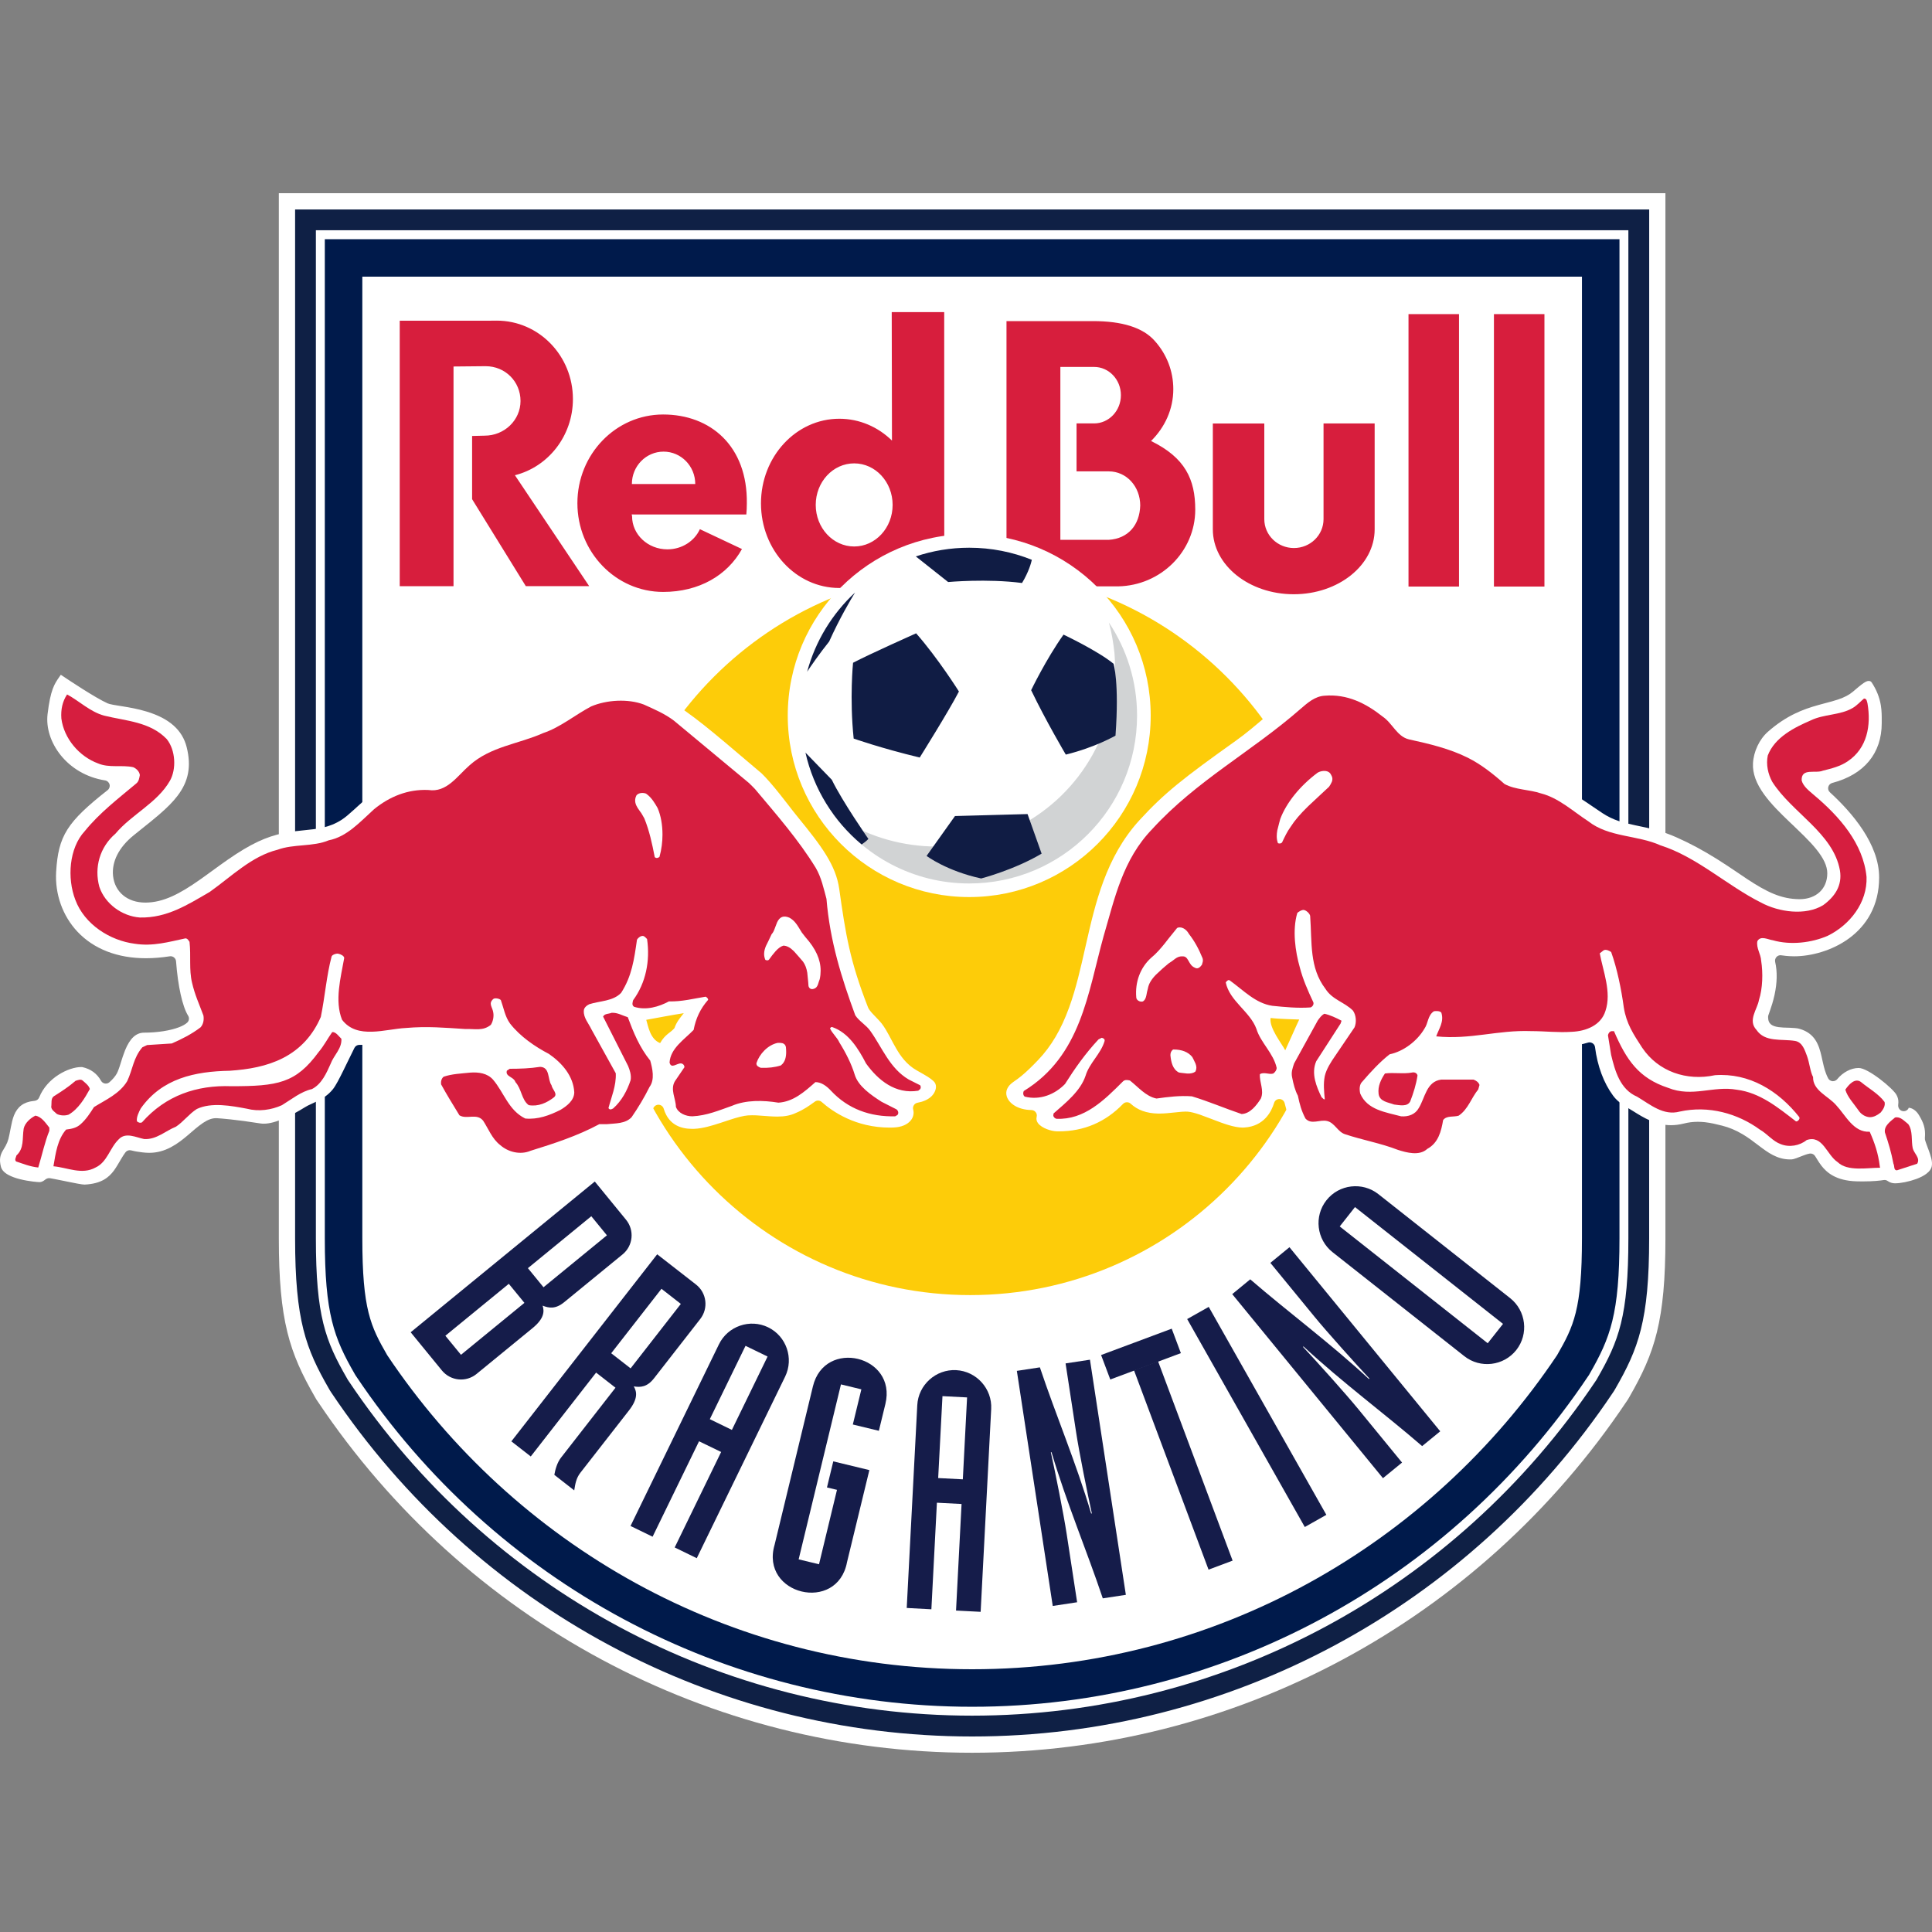 <svg width="50" height="50" viewBox="0 0 50 50" fill="none" xmlns="http://www.w3.org/2000/svg">
<rect x="0" y="0" width="50" height="50" fill="#808080" stroke="none"/>
<path fill-rule="evenodd" clip-rule="evenodd" d="M7.216 5V32.046C7.216 34.184 7.491 35.006 8.148 36.149L8.185 36.214L8.226 36.275C12.037 41.964 18.367 45.361 25.159 45.361C31.951 45.361 38.281 41.965 42.092 36.275L42.133 36.214L42.17 36.15C42.827 35.007 43.101 34.184 43.101 32.047V5H7.216Z" fill="white"/>
<path fill-rule="evenodd" clip-rule="evenodd" d="M40.941 27.412V32.046C40.941 33.89 40.727 34.324 40.297 35.072C37.011 39.977 31.457 43.2 25.159 43.2C18.86 43.2 13.306 39.977 10.021 35.072C9.591 34.324 9.377 33.89 9.377 32.046V27.812V20.943V7.16H40.941V20.713V27.412H40.941ZM41.912 21.284V6.19H8.406V21.591V29.015V32.046C8.406 34.006 8.641 34.621 9.179 35.556L9.196 35.585L9.214 35.613C12.804 40.972 18.765 44.171 25.159 44.171C31.553 44.171 37.514 40.972 41.103 35.613L41.122 35.586L41.138 35.557C41.676 34.621 41.912 34.007 41.912 32.046V28.936V21.284H41.912Z" fill="#001A4B"/>
<path fill-rule="evenodd" clip-rule="evenodd" d="M42.142 29.09V32.046C42.142 34.062 41.897 34.699 41.338 35.672L41.318 35.707L41.295 35.741C37.662 41.164 31.63 44.401 25.159 44.401C18.688 44.401 12.655 41.164 9.023 35.741L9 35.707L8.98 35.671C8.42 34.698 8.175 34.062 8.175 32.046V29.125V21.639V5.959H42.142V21.349L42.142 29.09ZM42.681 21.45V5.421H7.637V21.693V29.431V32.046C7.637 34.182 7.917 34.904 8.512 35.939L8.542 35.991L8.575 36.041C12.308 41.613 18.508 44.94 25.159 44.94C31.81 44.94 38.009 41.613 41.742 36.041L41.775 35.991L41.805 35.94C42.4 34.904 42.68 34.183 42.68 32.046V29.413V21.45H42.681Z" fill="#0F2045"/>
<path fill-rule="evenodd" clip-rule="evenodd" d="M22.106 14.143C21.556 14.143 21.111 13.661 21.111 13.067C21.111 12.473 21.556 11.992 22.106 11.992C22.656 11.992 23.101 12.473 23.101 13.067C23.101 13.661 22.656 14.143 22.106 14.143ZM23.078 8.077L23.084 11.402C22.724 11.05 22.245 10.837 21.721 10.837C20.602 10.837 19.694 11.818 19.694 13.027C19.694 14.237 20.602 15.217 21.721 15.217C22.251 15.217 22.729 14.995 23.09 14.636V15.176H24.438L24.436 8.077H23.078V8.077ZM28.694 13.971H27.442V9.496H28.315C28.698 9.496 29.009 9.823 29.009 10.227C29.009 10.631 28.698 10.958 28.315 10.958H27.861V12.199H28.694C29.158 12.199 29.509 12.594 29.509 13.083C29.493 13.589 29.199 13.938 28.694 13.971V13.971ZM29.789 11.413C30.146 11.061 30.365 10.59 30.365 10.072C30.365 9.603 30.194 9.172 29.894 8.833C29.582 8.471 29.03 8.31 28.284 8.31H26.048V15.175H28.936C30.042 15.155 30.933 14.27 30.933 13.19C30.933 12.404 30.67 11.844 29.789 11.413V11.413ZM36.452 15.18H37.759V8.129H36.452V15.18ZM34.253 13.436C34.253 13.849 33.91 14.183 33.487 14.183C33.063 14.183 32.72 13.849 32.72 13.436V10.96H31.388V13.699C31.388 14.627 32.325 15.379 33.482 15.379C34.639 15.379 35.576 14.627 35.576 13.699V10.959H34.253V13.436ZM14.827 10.327C14.827 9.206 13.945 8.298 12.856 8.298C12.823 8.298 12.671 8.298 12.638 8.3H10.345V15.17H11.737V9.485L12.567 9.477C13.081 9.477 13.471 9.88 13.471 10.377C13.471 10.873 13.055 11.275 12.541 11.275L12.218 11.283V12.919L13.608 15.169H15.248L13.326 12.299C14.188 12.082 14.827 11.281 14.827 10.327V10.327ZM16.353 12.526C16.353 12.063 16.72 11.688 17.173 11.688C17.626 11.688 17.993 12.063 17.993 12.526H16.353ZM17.162 10.727C18.387 10.727 19.348 11.542 19.328 13.027C19.328 13.125 19.324 13.221 19.315 13.315L16.35 13.314C16.346 13.343 16.358 13.331 16.358 13.361C16.358 13.834 16.767 14.217 17.272 14.217C17.65 14.217 17.974 14.002 18.113 13.695L19.202 14.209C18.826 14.886 18.097 15.319 17.162 15.319C15.937 15.319 14.943 14.29 14.943 13.022C14.943 11.755 15.937 10.727 17.162 10.727ZM38.663 15.18H39.97V8.129H38.663V15.18ZM38.663 8.129V15.18V8.129Z" fill="#D71E3D"/>
<path fill-rule="evenodd" clip-rule="evenodd" d="M34.484 24.141C34.484 29.319 30.287 33.517 25.109 33.517C19.931 33.517 15.733 29.319 15.733 24.141C15.733 18.963 19.931 14.765 25.109 14.765C30.287 14.765 34.484 18.963 34.484 24.141Z" fill="#FDCC09"/>
<path fill-rule="evenodd" clip-rule="evenodd" d="M33.262 27.182C33.168 27.001 32.841 26.6 32.883 26.345C33.125 26.375 33.49 26.377 33.624 26.385C33.583 26.462 33.308 27.09 33.262 27.182V27.182ZM49.979 29.968C49.961 29.895 49.932 29.817 49.91 29.756L49.888 29.698C49.87 29.652 49.854 29.607 49.837 29.557C49.829 29.535 49.822 29.513 49.818 29.494C49.816 29.481 49.815 29.467 49.816 29.453C49.839 29.188 49.773 29.049 49.668 28.868C49.587 28.727 49.473 28.672 49.398 28.669C49.378 28.724 49.326 28.758 49.267 28.758C49.259 28.758 49.251 28.758 49.244 28.756C49.169 28.745 49.117 28.671 49.125 28.595C49.127 28.577 49.13 28.558 49.13 28.537C49.133 28.466 49.117 28.402 49.082 28.337C48.993 28.169 48.348 27.639 48.104 27.639C47.906 27.639 47.697 27.748 47.546 27.93C47.519 27.963 47.479 27.981 47.437 27.981C47.432 27.981 47.428 27.981 47.424 27.981C47.377 27.976 47.335 27.949 47.313 27.907C47.291 27.867 47.273 27.825 47.256 27.78C47.212 27.663 47.186 27.544 47.161 27.43L47.142 27.342C47.074 27.044 46.973 26.743 46.575 26.627C46.543 26.617 46.501 26.61 46.45 26.606C46.406 26.602 46.36 26.6 46.311 26.598L46.275 26.597C46.195 26.596 46.112 26.593 46.03 26.582C45.867 26.558 45.758 26.505 45.758 26.322C45.758 26.305 45.76 26.29 45.765 26.275L45.809 26.149C45.842 26.057 45.888 25.916 45.925 25.747C45.993 25.433 45.999 25.147 45.941 24.894C45.931 24.848 45.944 24.801 45.975 24.767C46.002 24.737 46.04 24.721 46.079 24.721C46.086 24.721 46.093 24.722 46.099 24.723C46.263 24.748 46.396 24.749 46.433 24.749C47.283 24.749 48.632 24.195 48.632 22.706C48.632 21.85 47.939 21.036 47.357 20.504C47.319 20.47 47.303 20.416 47.316 20.366C47.328 20.316 47.367 20.277 47.417 20.263C48.243 20.047 48.699 19.497 48.699 18.715V18.662C48.7 18.54 48.7 18.401 48.676 18.253C48.641 18.045 48.564 17.852 48.441 17.665C48.428 17.645 48.408 17.623 48.362 17.623C48.344 17.623 48.332 17.627 48.328 17.628C48.294 17.637 48.259 17.658 48.235 17.674C48.159 17.725 48.047 17.82 47.958 17.897C47.857 17.983 47.736 18.047 47.566 18.104C47.462 18.139 47.355 18.167 47.24 18.197C47.18 18.213 47.119 18.229 47.055 18.247C46.661 18.357 46.231 18.517 45.752 18.939C45.533 19.132 45.382 19.452 45.367 19.756C45.354 20.012 45.449 20.275 45.658 20.563C45.839 20.813 46.079 21.048 46.33 21.288L46.42 21.373C46.511 21.46 46.602 21.547 46.688 21.633C46.819 21.763 46.917 21.87 46.998 21.969C47.197 22.214 47.29 22.415 47.29 22.602C47.29 23.002 47.004 23.271 46.571 23.271C46.091 23.267 45.722 23.083 45.209 22.745C45.131 22.693 45.051 22.639 44.969 22.583C44.799 22.468 44.623 22.35 44.427 22.227C44.072 22.006 43.744 21.829 43.395 21.674C43.21 21.591 43.027 21.526 42.82 21.471C42.671 21.431 42.53 21.402 42.394 21.374L42.328 21.36C42.014 21.294 41.752 21.229 41.473 21.045C41.394 20.993 41.312 20.937 41.227 20.879C41.082 20.781 40.931 20.677 40.777 20.581C40.481 20.397 40.242 20.28 40.025 20.215C39.958 20.194 39.888 20.179 39.799 20.166C39.76 20.16 39.721 20.156 39.683 20.151L39.593 20.139C39.453 20.119 39.334 20.092 39.208 20.019C39.128 19.972 39.052 19.922 38.968 19.861C38.908 19.816 38.85 19.771 38.792 19.724L38.751 19.692C38.603 19.576 38.437 19.451 38.182 19.314C37.798 19.106 37.413 19.003 37.083 18.922L37.019 18.907C36.891 18.876 36.78 18.849 36.686 18.818C36.631 18.801 36.588 18.783 36.558 18.767C36.538 18.756 36.52 18.744 36.512 18.738C36.502 18.731 36.494 18.723 36.486 18.713C35.665 17.681 34.681 17.6 34.398 17.6C34.334 17.6 34.273 17.604 34.216 17.61C33.887 17.646 33.494 17.936 33.153 18.215C33.029 18.316 32.903 18.424 32.775 18.532C32.516 18.754 32.248 18.982 31.985 19.169C30.626 20.137 30.133 20.524 29.489 21.227C28.618 22.179 28.345 23.386 28.103 24.451L28.085 24.529C27.969 25.046 27.848 25.581 27.67 26.071C27.461 26.646 27.205 27.08 26.864 27.436C26.699 27.609 26.56 27.742 26.441 27.84C26.36 27.907 26.301 27.948 26.249 27.984L26.214 28.009C26.07 28.112 26.014 28.242 26.055 28.375C26.108 28.546 26.327 28.722 26.695 28.728C26.737 28.729 26.777 28.749 26.803 28.783C26.83 28.817 26.84 28.86 26.829 28.902C26.814 28.965 26.826 29.019 26.866 29.071C26.967 29.201 27.207 29.274 27.342 29.278L27.401 29.279C28.051 29.279 28.61 29.04 29.064 28.569C29.091 28.541 29.128 28.526 29.165 28.526C29.2 28.526 29.234 28.538 29.261 28.563C29.441 28.729 29.673 28.813 29.97 28.819L30.002 28.819C30.14 28.819 30.278 28.803 30.404 28.79C30.468 28.782 30.529 28.776 30.588 28.772C30.62 28.77 30.651 28.768 30.68 28.768C30.701 28.768 30.722 28.768 30.74 28.77C30.817 28.776 30.916 28.801 31.051 28.846C31.145 28.879 31.245 28.917 31.346 28.956L31.438 28.991C31.636 29.067 31.936 29.182 32.164 29.182C32.177 29.182 32.19 29.181 32.202 29.18C32.714 29.149 32.906 28.767 32.974 28.543C32.992 28.483 33.047 28.443 33.109 28.443H33.114C33.178 28.445 33.232 28.489 33.247 28.552C33.26 28.606 33.274 28.658 33.289 28.709C33.37 28.979 33.476 29.16 33.633 29.297C33.682 29.339 33.743 29.364 33.832 29.379C33.908 29.392 34.017 29.399 34.176 29.399C34.207 29.399 34.237 29.41 34.261 29.428C34.278 29.442 34.302 29.463 34.338 29.5C34.371 29.533 34.405 29.567 34.438 29.596C34.467 29.621 34.511 29.654 34.563 29.673C35.282 29.917 36.218 30.181 36.686 30.189H36.703C37.344 30.189 37.561 29.576 37.625 29.311C37.638 29.258 37.681 29.216 37.735 29.206C38.331 29.088 38.658 28.192 38.656 28.038C38.653 27.75 38.542 27.636 38.256 27.614L37.217 27.614C37.194 27.614 37.171 27.618 37.148 27.624C37.135 27.628 37.121 27.63 37.109 27.63C37.061 27.63 37.016 27.606 36.989 27.565C36.952 27.506 36.91 27.477 36.841 27.461C36.789 27.449 36.748 27.408 36.736 27.356C36.724 27.304 36.741 27.249 36.783 27.215C36.804 27.197 36.825 27.179 36.844 27.16C36.87 27.136 36.905 27.122 36.941 27.122H36.947C37.088 27.129 37.364 27.139 37.626 27.139C37.742 27.139 37.856 27.137 37.953 27.131C38.162 27.12 38.337 27.099 38.522 27.078C38.811 27.045 39.11 27.01 39.559 27.01L40.533 27.063C40.74 27.063 40.93 27.036 41.096 26.983C41.11 26.979 41.124 26.976 41.139 26.976C41.166 26.976 41.192 26.984 41.215 26.999C41.251 27.021 41.274 27.058 41.279 27.1C41.342 27.592 41.504 28.027 41.747 28.356C41.81 28.442 41.889 28.516 41.996 28.589C42.052 28.627 42.11 28.662 42.169 28.697C42.203 28.718 42.237 28.738 42.272 28.76C42.528 28.92 42.847 29.12 43.246 29.12C43.353 29.12 43.463 29.105 43.574 29.078C43.694 29.047 43.813 29.032 43.939 29.032C44.002 29.032 44.063 29.036 44.122 29.042C44.28 29.06 44.422 29.095 44.535 29.124L44.565 29.131C44.75 29.177 44.925 29.251 45.1 29.355C45.244 29.441 45.366 29.533 45.483 29.623L45.514 29.646C45.748 29.823 45.989 30.006 46.326 30.006C46.339 30.006 46.353 30.006 46.367 30.005C46.389 30.004 46.415 29.997 46.426 29.994C46.445 29.989 46.467 29.982 46.491 29.973C46.537 29.957 46.592 29.935 46.647 29.913C46.699 29.893 46.759 29.869 46.827 29.856C46.836 29.854 46.845 29.853 46.855 29.853C46.901 29.853 46.945 29.876 46.972 29.915C46.989 29.941 47.006 29.969 47.025 30C47.059 30.055 47.094 30.111 47.138 30.168C47.268 30.335 47.505 30.56 48.057 30.573C48.108 30.575 48.156 30.575 48.203 30.575C48.491 30.575 48.668 30.553 48.747 30.54C48.755 30.538 48.763 30.538 48.771 30.538C48.799 30.538 48.827 30.546 48.851 30.563C48.91 30.604 48.972 30.624 49.042 30.624C49.191 30.624 49.411 30.579 49.591 30.513C49.697 30.474 49.785 30.429 49.85 30.38C49.934 30.318 49.984 30.248 49.995 30.174C50.005 30.117 50 30.05 49.979 29.968L49.979 29.968ZM17.455 26.607C17.359 26.726 17.215 26.762 17.084 26.995C16.82 26.892 16.773 26.544 16.725 26.393C16.936 26.355 17.434 26.26 17.696 26.221C17.588 26.357 17.51 26.449 17.455 26.607ZM23.726 27.702C23.459 27.552 23.301 27.32 23.193 27.134C23.146 27.054 23.103 26.972 23.06 26.893L23.011 26.8C22.958 26.701 22.894 26.588 22.818 26.489C22.789 26.452 22.753 26.413 22.717 26.375L22.61 26.263C22.576 26.228 22.545 26.193 22.519 26.16C22.493 26.127 22.475 26.098 22.466 26.075C21.997 24.877 21.887 24.197 21.719 23.003C21.632 22.389 21.256 21.892 20.647 21.146C20.57 21.053 20.486 20.943 20.396 20.827C20.334 20.747 20.269 20.663 20.203 20.58C20.004 20.328 19.84 20.141 19.711 20.015C19.492 19.831 19.299 19.667 19.125 19.519C18.877 19.308 18.667 19.13 18.473 18.971C18.107 18.67 17.826 18.458 17.502 18.239C17.049 17.933 16.565 17.778 16.063 17.778C15.55 17.778 15.173 17.943 15.045 18.031C14.613 18.325 14.287 18.507 13.921 18.659C13.656 18.769 13.38 18.859 13.031 18.974C12.92 19.01 12.8 19.049 12.67 19.093C12.273 19.225 11.992 19.455 11.792 19.641C11.743 19.687 11.698 19.731 11.654 19.773C11.605 19.822 11.559 19.867 11.514 19.906C11.424 19.989 11.362 20.033 11.305 20.053C11.245 20.075 11.148 20.09 11.008 20.099C10.935 20.105 10.859 20.108 10.786 20.111C10.732 20.113 10.679 20.116 10.629 20.119C10.174 20.145 9.808 20.401 9.573 20.592C9.45 20.691 9.337 20.795 9.226 20.895L9.174 20.943C9.035 21.069 8.937 21.154 8.843 21.215C8.52 21.423 8.214 21.453 7.879 21.486C7.706 21.503 7.529 21.521 7.338 21.561C7.11 21.608 6.895 21.68 6.681 21.78C6.44 21.894 6.196 22.039 5.891 22.251C5.76 22.342 5.63 22.436 5.503 22.529C5.389 22.612 5.277 22.694 5.165 22.772C4.662 23.125 4.23 23.359 3.762 23.359C3.3 23.359 2.972 23.089 2.926 22.67C2.887 22.301 3.076 21.928 3.458 21.619L3.668 21.45C3.825 21.325 3.972 21.207 4.105 21.093C4.327 20.902 4.478 20.749 4.594 20.596C4.881 20.219 4.955 19.83 4.831 19.336C4.72 18.892 4.379 18.59 3.787 18.413C3.576 18.349 3.362 18.31 3.161 18.278L3.091 18.267C3.029 18.257 2.973 18.248 2.925 18.239C2.86 18.227 2.815 18.215 2.788 18.204C2.468 18.061 1.771 17.595 1.631 17.501L1.574 17.463L1.535 17.519C1.408 17.702 1.307 17.847 1.231 18.482C1.147 19.184 1.725 20.041 2.721 20.197C2.776 20.206 2.821 20.247 2.835 20.301C2.85 20.355 2.83 20.413 2.786 20.448C1.733 21.276 1.509 21.631 1.453 22.562C1.419 23.139 1.62 23.705 2.007 24.115C2.43 24.562 3.041 24.799 3.777 24.799C3.974 24.799 4.181 24.782 4.393 24.749C4.4 24.748 4.408 24.747 4.415 24.747C4.447 24.747 4.478 24.758 4.502 24.778C4.534 24.802 4.553 24.839 4.556 24.878C4.605 25.525 4.722 26.051 4.869 26.287C4.905 26.344 4.895 26.419 4.845 26.465C4.8 26.507 4.728 26.548 4.638 26.583C4.413 26.671 4.072 26.725 3.732 26.725C3.521 26.725 3.363 26.871 3.236 27.183C3.195 27.285 3.161 27.393 3.128 27.498L3.119 27.527C3.102 27.58 3.087 27.63 3.07 27.673C3.056 27.713 3.04 27.751 3.024 27.781C2.982 27.856 2.919 27.931 2.832 28.008C2.806 28.03 2.773 28.043 2.739 28.043C2.731 28.043 2.722 28.042 2.715 28.041C2.672 28.034 2.636 28.008 2.615 27.971C2.511 27.783 2.347 27.664 2.129 27.616L2.124 27.616L2.102 27.615C1.778 27.615 1.22 27.888 1.014 28.401C0.995 28.449 0.95 28.483 0.899 28.489L0.873 28.492C0.615 28.519 0.453 28.639 0.361 28.868C0.323 28.965 0.3 29.074 0.282 29.169L0.268 29.239C0.253 29.318 0.238 29.398 0.218 29.476C0.201 29.538 0.179 29.593 0.146 29.654C0.13 29.685 0.113 29.712 0.097 29.738C0.085 29.758 0.073 29.777 0.063 29.795C0.006 29.901 -0.023 30.008 0.023 30.192C0.043 30.276 0.11 30.349 0.22 30.408C0.301 30.452 0.407 30.491 0.533 30.521C0.758 30.576 0.98 30.593 1.022 30.593C1.053 30.593 1.084 30.584 1.114 30.568C1.136 30.555 1.156 30.539 1.18 30.521C1.205 30.502 1.24 30.49 1.273 30.49C1.281 30.49 1.288 30.49 1.295 30.492L1.4 30.511C1.486 30.528 1.593 30.549 1.7 30.571L1.717 30.575C1.819 30.595 1.92 30.616 2.001 30.631C2.046 30.639 2.085 30.646 2.114 30.65C2.147 30.655 2.173 30.657 2.188 30.657H2.189C2.634 30.636 2.821 30.463 2.946 30.297C2.981 30.25 3.012 30.2 3.043 30.149L3.094 30.063L3.132 29.999C3.168 29.937 3.204 29.88 3.244 29.826C3.271 29.788 3.314 29.767 3.358 29.767C3.37 29.767 3.383 29.769 3.395 29.772C3.446 29.786 3.497 29.795 3.541 29.803C3.644 29.821 3.738 29.829 3.778 29.832C3.808 29.834 3.836 29.835 3.864 29.835C4.285 29.835 4.599 29.601 4.859 29.381L4.944 29.308C4.984 29.274 5.023 29.24 5.062 29.207C5.114 29.165 5.183 29.109 5.254 29.061C5.38 28.977 5.487 28.938 5.591 28.938L5.616 28.939C5.717 28.945 6.098 28.973 6.743 29.075C6.77 29.079 6.798 29.081 6.827 29.081C6.972 29.081 7.158 29.032 7.378 28.933C7.537 28.862 7.719 28.763 7.904 28.648C7.943 28.623 7.99 28.601 8.047 28.575L8.064 28.567C8.116 28.544 8.172 28.518 8.23 28.489C8.336 28.434 8.491 28.345 8.616 28.188C8.69 28.096 8.789 27.902 8.886 27.705L8.991 27.49C9.049 27.37 9.11 27.244 9.173 27.119C9.197 27.071 9.246 27.041 9.3 27.041H9.303L9.34 27.041C9.54 27.041 9.779 27.01 9.988 26.98C10.079 26.967 10.17 26.953 10.256 26.939C10.448 26.909 10.613 26.883 10.736 26.878C10.766 26.878 10.847 26.884 10.961 26.891L11.216 26.909C11.538 26.928 11.8 26.938 12.018 26.938C12.149 26.938 12.263 26.934 12.359 26.927C12.531 26.915 12.689 26.888 12.816 26.851C12.851 26.84 12.891 26.827 12.929 26.809C12.947 26.802 12.967 26.798 12.986 26.798C13.022 26.798 13.057 26.812 13.084 26.838C13.154 26.907 13.229 26.976 13.306 27.042C13.348 27.08 13.364 27.139 13.346 27.193C13.328 27.247 13.28 27.285 13.223 27.289C13.194 27.291 13.166 27.294 13.14 27.298C13.05 27.31 12.887 27.346 12.804 27.453C12.777 27.488 12.735 27.508 12.693 27.508C12.673 27.508 12.654 27.504 12.636 27.496C12.616 27.487 12.597 27.48 12.577 27.475C12.533 27.463 12.491 27.461 12.456 27.46H12.438L12.39 27.46L12.317 27.461H12.277C12.149 27.461 11.848 27.461 11.589 27.503C11.429 27.529 11.302 27.568 11.213 27.619C11.128 27.667 11.029 27.754 11.037 27.898C11.052 28.164 11.427 28.883 11.682 29.139C11.732 29.188 11.899 29.241 12.085 29.241C12.105 29.241 12.125 29.24 12.145 29.239C12.148 29.238 12.152 29.238 12.155 29.238C12.207 29.238 12.256 29.268 12.28 29.316C12.542 29.83 12.994 30.175 13.405 30.175L13.432 30.175C13.826 30.16 14.887 29.777 15.632 29.427C15.642 29.423 15.651 29.42 15.662 29.417C15.685 29.412 15.713 29.407 15.742 29.404C15.786 29.397 15.836 29.392 15.889 29.385L15.963 29.377C16.128 29.357 16.314 29.328 16.451 29.264C16.575 29.204 16.758 28.97 16.915 28.666C16.94 28.619 16.988 28.59 17.04 28.59C17.045 28.59 17.049 28.59 17.054 28.591C17.111 28.596 17.159 28.636 17.176 28.691C17.194 28.752 17.216 28.805 17.242 28.854C17.369 29.093 17.595 29.215 17.915 29.215C17.933 29.215 17.95 29.214 17.968 29.214C18.187 29.205 18.43 29.131 18.64 29.062L18.759 29.023C18.939 28.963 19.109 28.906 19.268 28.878C19.325 28.867 19.389 28.863 19.464 28.863C19.498 28.863 19.533 28.863 19.571 28.865C19.638 28.868 19.705 28.874 19.773 28.879C19.819 28.883 19.865 28.886 19.91 28.889C19.975 28.893 20.043 28.897 20.114 28.897C20.309 28.897 20.46 28.868 20.597 28.803C20.796 28.721 20.949 28.611 21.051 28.537L21.089 28.51C21.113 28.492 21.142 28.483 21.172 28.483C21.205 28.483 21.238 28.495 21.265 28.519C21.544 28.767 22.143 29.182 23.026 29.182C23.055 29.182 23.085 29.182 23.116 29.18C23.326 29.174 23.491 29.104 23.58 28.984C23.639 28.905 23.658 28.809 23.633 28.714C23.623 28.676 23.63 28.635 23.651 28.602C23.672 28.568 23.706 28.546 23.745 28.539C23.89 28.513 24.007 28.461 24.093 28.385C24.171 28.316 24.222 28.215 24.223 28.128C24.224 28.07 24.203 28.02 24.158 27.978C24.061 27.892 24.005 27.859 23.726 27.702L23.726 27.702Z" fill="white"/>
<path fill-rule="evenodd" clip-rule="evenodd" d="M20.387 18.52C20.387 15.926 22.49 13.823 25.083 13.823C27.677 13.823 29.78 15.926 29.78 18.52C29.78 21.113 27.677 23.216 25.083 23.216C22.489 23.216 20.387 21.113 20.387 18.52V18.52Z" fill="white"/>
<path fill-rule="evenodd" clip-rule="evenodd" d="M21.554 21.053C22.923 22.043 24.854 22.199 26.362 21.388C28.001 20.54 28.993 18.793 28.843 16.909C28.814 16.636 28.77 16.37 28.698 16.111C29.161 16.807 29.427 17.632 29.427 18.52C29.427 20.919 27.483 22.864 25.083 22.864C23.629 22.864 22.342 22.15 21.554 21.053V21.053Z" fill="#D1D3D4"/>
<path fill-rule="evenodd" clip-rule="evenodd" d="M23.802 19.605C22.787 19.36 22.093 19.114 22.093 19.114C21.984 18.065 22.077 17.152 22.077 17.152C22.516 16.923 23.709 16.39 23.709 16.39C24.276 17.034 24.817 17.896 24.817 17.896C24.555 18.404 23.802 19.605 23.802 19.605H23.802ZM22.128 15.335C21.54 15.881 21.104 16.587 20.889 17.384C20.983 17.242 21.205 16.919 21.459 16.602C21.727 16.004 22.026 15.502 22.128 15.335ZM26.686 17.862C26.686 17.862 27.067 17.067 27.524 16.424C27.524 16.424 28.404 16.839 28.818 17.177C28.818 17.177 28.97 17.651 28.869 19.038C28.869 19.038 28.344 19.343 27.583 19.529C27.583 19.529 27.067 18.657 26.686 17.862V17.862ZM24.715 21.119L26.593 21.068L26.957 22.092C26.247 22.514 25.392 22.735 25.392 22.735C24.495 22.54 23.98 22.151 23.98 22.151L24.715 21.119ZM25.083 14.175C25.656 14.175 26.203 14.286 26.704 14.488C26.686 14.568 26.625 14.798 26.45 15.088C25.544 14.97 24.538 15.063 24.538 15.063L23.701 14.4C24.135 14.254 24.6 14.175 25.083 14.175ZM22.3 21.855C22.349 21.821 22.425 21.765 22.474 21.711C22.474 21.711 21.797 20.739 21.527 20.18C21.527 20.18 21.077 19.718 20.845 19.477C21.058 20.424 21.58 21.254 22.3 21.855V21.855Z" fill="#101C44"/>
<path fill-rule="evenodd" clip-rule="evenodd" d="M21.215 25.339C21.213 25.346 21.19 25.409 21.19 25.409C21.189 25.414 21.168 25.48 21.168 25.48C21.144 25.545 21.107 25.581 21.051 25.593C21.018 25.603 20.986 25.599 20.962 25.58C20.937 25.561 20.922 25.531 20.922 25.497C20.922 25.495 20.917 25.424 20.917 25.424L20.892 25.172C20.872 25.054 20.837 24.964 20.783 24.888C20.781 24.886 20.673 24.76 20.673 24.76C20.669 24.755 20.547 24.618 20.547 24.618C20.451 24.522 20.365 24.476 20.274 24.473C20.205 24.494 20.141 24.541 20.073 24.616L19.985 24.722L19.909 24.825C19.881 24.873 19.819 24.846 19.818 24.846C19.818 24.846 19.812 24.843 19.807 24.84C19.805 24.835 19.802 24.829 19.802 24.829C19.783 24.779 19.775 24.732 19.775 24.688C19.775 24.609 19.799 24.539 19.823 24.481L19.89 24.345L19.966 24.184L19.976 24.168C19.999 24.146 20.021 24.107 20.046 24.041L20.067 23.985L20.111 23.871C20.179 23.725 20.28 23.686 20.428 23.749C20.543 23.81 20.613 23.908 20.666 23.995L20.703 24.055L20.75 24.132L20.846 24.255C21.111 24.552 21.238 24.831 21.238 25.12C21.238 25.192 21.231 25.265 21.215 25.339H21.215ZM20.212 27.57C20.212 27.57 20.208 27.573 20.209 27.575C20.207 27.573 20.202 27.575 20.202 27.575C20.05 27.623 19.878 27.643 19.691 27.634L19.681 27.632C19.681 27.632 19.647 27.617 19.647 27.617C19.646 27.616 19.61 27.594 19.61 27.594C19.593 27.58 19.565 27.549 19.581 27.502C19.652 27.289 19.862 27.044 20.128 26.989C20.135 26.989 20.151 26.989 20.151 26.989L20.189 26.989L20.248 26.997C20.277 27.005 20.326 27.029 20.339 27.099C20.343 27.138 20.346 27.182 20.346 27.227C20.346 27.352 20.32 27.489 20.211 27.57L20.212 27.57ZM17.09 22.17C17.08 22.167 17.07 22.164 17.07 22.164C17.07 22.164 17.069 22.169 17.068 22.172C17.065 22.175 17.062 22.178 17.062 22.178C17.039 22.201 16.997 22.218 16.956 22.191C16.956 22.191 16.95 22.187 16.945 22.183C16.944 22.177 16.942 22.17 16.942 22.17C16.879 21.844 16.806 21.498 16.674 21.177C16.674 21.177 16.599 21.047 16.599 21.047L16.569 21.006L16.504 20.912C16.452 20.829 16.402 20.718 16.471 20.585L16.479 20.575C16.538 20.515 16.643 20.51 16.715 20.537L16.724 20.542C16.864 20.639 16.954 20.798 17.02 20.914C17.103 21.107 17.145 21.348 17.145 21.598C17.145 21.788 17.12 21.983 17.07 22.165C17.07 22.164 17.08 22.167 17.09 22.17L17.09 22.17ZM23.518 27.938C23.027 27.651 22.831 27.111 22.527 26.685C22.421 26.529 22.233 26.43 22.134 26.275C21.782 25.317 21.479 24.359 21.389 23.262C21.315 22.991 21.259 22.713 21.111 22.459C20.669 21.738 20.096 21.083 19.539 20.42C19.49 20.371 19.489 20.366 19.383 20.264L17.442 18.651C17.205 18.471 16.934 18.356 16.664 18.234C16.255 18.078 15.698 18.111 15.297 18.283C14.879 18.504 14.502 18.823 14.06 18.971C13.421 19.257 12.701 19.315 12.152 19.806C11.832 20.084 11.562 20.518 11.087 20.445C10.555 20.42 10.08 20.616 9.679 20.944C9.318 21.272 8.975 21.657 8.508 21.747C8.098 21.919 7.599 21.837 7.181 21.992C6.518 22.156 5.994 22.68 5.429 23.082C4.864 23.409 4.323 23.762 3.619 23.745C3.161 23.712 2.718 23.393 2.571 22.951C2.432 22.443 2.587 21.919 2.988 21.575C3.406 21.076 4.069 20.781 4.397 20.207C4.569 19.905 4.545 19.413 4.315 19.127C3.881 18.676 3.259 18.66 2.694 18.52C2.333 18.422 2.055 18.144 1.736 17.972C1.613 18.16 1.572 18.365 1.588 18.594C1.654 19.11 2.047 19.577 2.538 19.757C2.825 19.88 3.152 19.79 3.447 19.855C3.529 19.888 3.611 19.97 3.619 20.06C3.603 20.142 3.595 20.224 3.521 20.281C3.062 20.666 2.579 21.034 2.194 21.509C1.784 21.951 1.735 22.729 1.949 23.286C2.186 23.925 2.849 24.343 3.488 24.424C3.955 24.498 4.373 24.375 4.798 24.285C4.856 24.285 4.88 24.343 4.905 24.375C4.946 24.752 4.888 25.088 4.97 25.432C5.044 25.751 5.15 25.972 5.265 26.283C5.282 26.39 5.265 26.504 5.191 26.587C4.954 26.767 4.708 26.89 4.446 27.005L3.807 27.046L3.684 27.104C3.447 27.382 3.439 27.668 3.292 27.98C3.095 28.307 2.735 28.463 2.432 28.651C2.333 28.807 2.227 28.97 2.088 29.093C1.981 29.192 1.85 29.216 1.711 29.233C1.49 29.486 1.441 29.838 1.383 30.183C1.744 30.215 2.121 30.412 2.473 30.215C2.776 30.076 2.841 29.708 3.071 29.487C3.251 29.29 3.521 29.438 3.734 29.479C4.053 29.495 4.283 29.266 4.553 29.159C4.741 29.036 4.897 28.824 5.093 28.701C5.47 28.52 5.993 28.619 6.387 28.693C6.698 28.774 7.025 28.725 7.296 28.602C7.55 28.447 7.787 28.25 8.074 28.185C8.328 28.054 8.451 27.767 8.557 27.53C8.639 27.308 8.852 27.137 8.835 26.883C8.77 26.826 8.696 26.702 8.598 26.71C8.475 26.883 8.385 27.063 8.246 27.227C7.654 28.035 7.188 28.111 5.986 28.111C5.093 28.079 4.29 28.349 3.676 29.045C3.635 29.07 3.578 29.053 3.545 29.02C3.521 28.922 3.603 28.759 3.643 28.686C4.192 27.908 5.044 27.727 5.944 27.711C6.436 27.678 6.903 27.596 7.32 27.384C7.787 27.146 8.106 26.776 8.303 26.317C8.409 25.802 8.451 25.244 8.582 24.753C8.598 24.704 8.72 24.667 8.761 24.684C8.81 24.692 8.908 24.737 8.908 24.794C8.818 25.302 8.655 25.899 8.852 26.391C9.245 26.908 9.974 26.629 10.506 26.604C11.063 26.555 11.51 26.598 12.043 26.631C12.305 26.623 12.498 26.687 12.703 26.523C12.76 26.433 12.783 26.311 12.767 26.212C12.75 26.065 12.627 25.976 12.767 25.853C12.807 25.82 12.93 25.842 12.962 25.883C13.036 26.088 13.069 26.309 13.2 26.489C13.462 26.826 13.847 27.088 14.207 27.276C14.551 27.514 14.838 27.849 14.862 28.267C14.862 28.48 14.666 28.627 14.502 28.725C14.224 28.864 13.921 28.979 13.593 28.947C13.159 28.734 13.045 28.275 12.758 27.939C12.611 27.775 12.389 27.743 12.168 27.759C11.931 27.784 11.693 27.792 11.48 27.866C11.423 27.915 11.407 27.988 11.415 28.062C11.562 28.332 11.726 28.594 11.89 28.864C12.079 28.979 12.341 28.799 12.504 29.004C12.643 29.217 12.734 29.471 12.946 29.635C13.151 29.815 13.463 29.896 13.732 29.782C14.338 29.594 14.945 29.397 15.509 29.094H15.698C15.927 29.07 16.181 29.086 16.345 28.914C16.525 28.652 16.672 28.406 16.811 28.128C16.951 27.939 16.885 27.652 16.828 27.448C16.55 27.104 16.394 26.719 16.247 26.325C16.108 26.284 15.985 26.203 15.829 26.211C15.755 26.243 15.649 26.227 15.608 26.309L16.255 27.587C16.296 27.686 16.345 27.825 16.32 27.956C16.23 28.226 16.091 28.488 15.87 28.685C15.829 28.709 15.78 28.734 15.747 28.677C15.82 28.398 15.952 28.095 15.936 27.776L15.305 26.637C15.231 26.481 15.1 26.342 15.109 26.162C15.109 26.08 15.182 26.023 15.248 25.99C15.526 25.9 15.862 25.916 16.075 25.695C16.353 25.261 16.411 24.835 16.485 24.319C16.502 24.286 16.567 24.224 16.616 24.224C16.666 24.207 16.722 24.278 16.746 24.303C16.829 24.868 16.713 25.441 16.386 25.884C16.37 25.941 16.345 26.015 16.411 26.056C16.722 26.154 17.05 26.056 17.312 25.916C17.648 25.925 17.959 25.842 18.262 25.794C18.294 25.81 18.327 25.842 18.327 25.875C18.123 26.105 18.008 26.358 17.951 26.654C17.705 26.908 17.353 27.129 17.328 27.497C17.369 27.677 17.525 27.506 17.631 27.522C17.68 27.53 17.713 27.571 17.713 27.62L17.468 27.98C17.337 28.194 17.492 28.439 17.492 28.644C17.549 28.808 17.746 28.89 17.918 28.89C18.287 28.874 18.614 28.734 18.942 28.619C19.302 28.464 19.752 28.472 20.145 28.537C20.53 28.513 20.817 28.259 21.103 28.005C21.259 28.005 21.398 28.112 21.505 28.227C21.946 28.701 22.52 28.906 23.167 28.89L23.224 28.857C23.265 28.816 23.248 28.742 23.199 28.709L22.815 28.514C22.545 28.341 22.209 28.112 22.119 27.809C22.037 27.538 21.889 27.244 21.725 26.982C21.668 26.851 21.537 26.744 21.48 26.613C21.496 26.596 21.513 26.571 21.537 26.58C21.963 26.727 22.217 27.145 22.413 27.522C22.725 27.956 23.175 28.324 23.764 28.227L23.814 28.186C23.838 28.153 23.83 28.112 23.814 28.087L23.518 27.938Z" fill="#D61E3F"/>
<path fill-rule="evenodd" clip-rule="evenodd" d="M1.776 28.847C2.03 28.7 2.194 28.421 2.325 28.184C2.301 28.094 2.21 28.028 2.136 27.962C2.088 27.922 2.014 27.954 1.956 27.971C1.776 28.127 1.588 28.249 1.392 28.372C1.31 28.43 1.342 28.553 1.326 28.642C1.326 28.724 1.424 28.782 1.474 28.831C1.563 28.872 1.678 28.88 1.776 28.847V28.847Z" fill="#D61E3F"/>
<path fill-rule="evenodd" clip-rule="evenodd" d="M0.917 28.872C0.786 28.937 0.646 29.06 0.613 29.208C0.572 29.47 0.63 29.715 0.425 29.904C0.417 29.953 0.368 30.01 0.417 30.059C0.597 30.117 0.769 30.191 0.99 30.215C1.088 29.895 1.162 29.544 1.277 29.265V29.183C1.178 29.06 1.08 28.904 0.917 28.872H0.917Z" fill="#D61E3F"/>
<path fill-rule="evenodd" clip-rule="evenodd" d="M13.339 28.004C13.503 28.184 13.495 28.462 13.683 28.601C13.929 28.643 14.15 28.544 14.338 28.397C14.445 28.307 14.289 28.192 14.273 28.085C14.166 27.93 14.24 27.619 13.978 27.61C13.716 27.651 13.454 27.66 13.192 27.66L13.118 27.709C13.069 27.865 13.298 27.865 13.339 28.004V28.004Z" fill="#D61E3F"/>
<path fill-rule="evenodd" clip-rule="evenodd" d="M49.501 29.715C49.46 29.527 49.509 29.265 49.386 29.093C49.28 29.011 49.181 28.888 49.043 28.921C48.928 29.019 48.756 29.134 48.781 29.306C48.879 29.601 48.944 29.814 49.002 30.117C49.035 30.174 49.002 30.288 49.092 30.288L49.616 30.117C49.706 29.969 49.534 29.854 49.501 29.715V29.715Z" fill="#D61E3F"/>
<path fill-rule="evenodd" clip-rule="evenodd" d="M34.469 20.231L34.434 20.301L34.395 20.362C34.395 20.361 34.137 20.602 34.137 20.602L33.861 20.86C33.653 21.061 33.507 21.232 33.403 21.396C33.314 21.517 33.248 21.657 33.184 21.793C33.164 21.833 33.115 21.834 33.088 21.826C33.088 21.826 33.08 21.823 33.073 21.821C33.07 21.813 33.068 21.806 33.068 21.806C33.05 21.754 33.042 21.699 33.042 21.639C33.042 21.593 33.047 21.544 33.056 21.491L33.108 21.287L33.133 21.195C33.29 20.777 33.641 20.34 34.096 20C34.154 19.962 34.263 19.936 34.346 19.962C34.396 19.978 34.432 20.011 34.452 20.06C34.472 20.094 34.482 20.127 34.482 20.161C34.482 20.184 34.478 20.207 34.469 20.231L34.489 20.238C34.479 20.235 34.469 20.231 34.469 20.231V20.231ZM31.128 24.888L31.106 24.967C31.087 24.993 31.062 25.024 31.032 25.043C31.006 25.059 30.967 25.072 30.923 25.044C30.88 25.026 30.846 25 30.817 24.961C30.817 24.96 30.782 24.908 30.782 24.908L30.752 24.855C30.715 24.792 30.68 24.744 30.595 24.751C30.518 24.747 30.463 24.778 30.414 24.812L30.361 24.852L30.331 24.875C30.331 24.875 30.244 24.933 30.244 24.933C30.241 24.935 30.127 25.032 30.127 25.032L30.076 25.076L29.912 25.229C29.792 25.353 29.727 25.466 29.707 25.584C29.707 25.585 29.685 25.671 29.685 25.671C29.685 25.67 29.678 25.708 29.678 25.708L29.668 25.759C29.656 25.817 29.636 25.881 29.578 25.917C29.538 25.929 29.49 25.921 29.453 25.893C29.423 25.871 29.406 25.84 29.406 25.808C29.373 25.413 29.511 25.043 29.786 24.793C29.926 24.679 30.043 24.541 30.14 24.421L30.247 24.284L30.462 24.018L30.486 24.006C30.643 23.975 30.74 24.115 30.774 24.176C30.91 24.351 31.02 24.547 31.122 24.798C31.128 24.816 31.131 24.834 31.131 24.854C31.131 24.865 31.13 24.876 31.128 24.888L31.128 24.888ZM30.94 27.723L30.935 27.734C30.881 27.772 30.815 27.787 30.723 27.783L30.567 27.765L30.515 27.757L30.503 27.753C30.346 27.666 30.308 27.487 30.29 27.308C30.29 27.247 30.31 27.201 30.351 27.168C30.351 27.168 30.356 27.164 30.36 27.161H30.371C30.587 27.161 30.749 27.225 30.854 27.353L30.86 27.362L30.892 27.425L30.94 27.526L30.96 27.519C30.95 27.523 30.94 27.526 30.94 27.526C30.955 27.564 30.962 27.599 30.962 27.631C30.962 27.663 30.955 27.694 30.94 27.723L30.94 27.723ZM48.388 29.289C47.969 29.314 47.765 28.863 47.519 28.601C47.315 28.364 46.913 28.225 46.922 27.873C46.848 27.734 46.831 27.513 46.766 27.332C46.709 27.185 46.651 26.972 46.455 26.939C46.102 26.882 45.677 26.98 45.456 26.652C45.227 26.406 45.48 26.12 45.521 25.882C45.619 25.579 45.628 25.177 45.579 24.866C45.57 24.686 45.448 24.539 45.48 24.359C45.562 24.203 45.759 24.318 45.881 24.334C46.34 24.465 46.881 24.4 47.298 24.22C47.871 23.941 48.33 23.36 48.306 22.696C48.224 21.836 47.609 21.132 46.946 20.576C46.823 20.469 46.668 20.354 46.627 20.199C46.611 19.863 46.987 20.027 47.175 19.945C47.405 19.888 47.634 19.831 47.822 19.7C48.322 19.364 48.429 18.774 48.33 18.201C48.314 18.152 48.314 18.078 48.24 18.078C48.15 18.152 48.06 18.258 47.945 18.324C47.626 18.512 47.2 18.479 46.864 18.643C46.446 18.824 45.931 19.077 45.75 19.552C45.701 19.79 45.758 20.035 45.865 20.232C46.373 21.034 47.445 21.559 47.617 22.525C47.683 22.918 47.486 23.205 47.183 23.426C46.725 23.704 46.037 23.606 45.578 23.36C44.694 22.918 43.924 22.181 42.974 21.878C42.377 21.608 41.639 21.674 41.107 21.256C40.706 20.994 40.337 20.65 39.887 20.535C39.575 20.429 39.224 20.445 38.937 20.29C38.642 20.028 38.331 19.782 37.987 19.61C37.512 19.373 36.988 19.25 36.464 19.135C36.153 19.061 36.038 18.718 35.784 18.546C35.35 18.202 34.867 17.956 34.277 18.005C34.032 18.021 33.843 18.185 33.655 18.349C32.402 19.446 30.969 20.2 29.823 21.453C29.053 22.247 28.848 23.254 28.561 24.229C28.152 25.703 27.98 27.325 26.497 28.234C26.473 28.275 26.473 28.349 26.522 28.381C26.915 28.48 27.3 28.324 27.562 28.054C27.816 27.652 28.086 27.268 28.43 26.899L28.512 26.858C28.553 26.866 28.602 26.891 28.585 26.948C28.487 27.276 28.192 27.513 28.094 27.841C27.963 28.234 27.586 28.537 27.267 28.815L27.259 28.864C27.259 28.905 27.3 28.946 27.341 28.954C28.062 28.987 28.578 28.471 29.061 27.988C29.11 27.939 29.175 27.947 29.241 27.963C29.454 28.128 29.65 28.373 29.929 28.43C30.224 28.389 30.535 28.349 30.846 28.373C31.28 28.504 31.698 28.684 32.132 28.831C32.352 28.823 32.517 28.61 32.631 28.43C32.721 28.217 32.59 28.005 32.606 27.8C32.713 27.734 32.836 27.816 32.95 27.784C32.999 27.751 33.04 27.693 33.04 27.636C32.959 27.26 32.623 26.981 32.516 26.628C32.352 26.178 31.82 25.908 31.722 25.424C31.747 25.392 31.787 25.343 31.829 25.375C32.181 25.629 32.492 25.965 32.926 26.03C33.253 26.063 33.589 26.096 33.917 26.072C33.965 26.055 34.007 25.997 33.99 25.941C33.851 25.646 33.72 25.351 33.638 25.032C33.523 24.63 33.442 24.073 33.573 23.631C33.597 23.598 33.703 23.535 33.753 23.552C33.818 23.568 33.899 23.648 33.907 23.705C33.957 24.401 33.884 25.04 34.301 25.589C34.481 25.875 34.792 25.932 35.014 26.154C35.096 26.268 35.112 26.456 35.055 26.588L34.555 27.325C34.441 27.489 34.326 27.669 34.285 27.849C34.244 28.054 34.268 28.251 34.285 28.447C34.252 28.464 34.236 28.415 34.203 28.398C34.072 28.128 33.925 27.784 34.064 27.465L34.694 26.49L34.719 26.416C34.58 26.342 34.424 26.269 34.277 26.236C34.203 26.269 34.154 26.342 34.105 26.408L33.491 27.523C33.449 27.653 33.409 27.752 33.442 27.891C33.474 28.055 33.515 28.218 33.589 28.357C33.638 28.587 33.679 28.742 33.785 28.947C33.941 29.119 34.154 28.964 34.35 29.013C34.547 29.062 34.621 29.299 34.817 29.356C35.26 29.504 35.734 29.586 36.176 29.758C36.406 29.831 36.734 29.922 36.938 29.733C37.225 29.578 37.299 29.275 37.348 28.988C37.438 28.865 37.618 28.914 37.749 28.874C37.995 28.71 38.076 28.415 38.257 28.194L38.289 28.079C38.265 28.005 38.2 27.964 38.134 27.94H37.299C36.913 27.989 36.881 28.415 36.717 28.677C36.627 28.841 36.447 28.906 36.259 28.89C35.865 28.784 35.382 28.726 35.202 28.3C35.178 28.194 35.178 28.063 35.26 27.989C35.464 27.752 35.71 27.482 35.964 27.285C36.324 27.211 36.677 26.941 36.865 26.621C36.963 26.482 36.947 26.277 37.11 26.171C37.159 26.162 37.269 26.159 37.302 26.208C37.376 26.445 37.242 26.616 37.169 26.821C38.061 26.911 38.754 26.653 39.622 26.685C39.99 26.685 40.321 26.728 40.681 26.703C41.041 26.687 41.434 26.539 41.549 26.162C41.713 25.679 41.485 25.13 41.402 24.672L41.502 24.594C41.559 24.561 41.655 24.606 41.697 24.639C41.852 25.073 41.959 25.598 42.024 26.073C42.09 26.49 42.27 26.762 42.499 27.114C42.917 27.736 43.653 27.982 44.383 27.826C45.267 27.761 46.028 28.227 46.569 28.915V28.956C46.553 28.988 46.52 29.029 46.479 29.021C46.012 28.66 45.545 28.276 44.947 28.202C44.343 28.092 43.801 28.407 43.17 28.153C42.41 27.903 42.092 27.434 41.77 26.687H41.705C41.655 26.695 41.623 26.744 41.614 26.793L41.696 27.301C41.795 27.71 41.926 28.194 42.368 28.382C42.712 28.587 43.047 28.882 43.473 28.767C44.219 28.603 44.972 28.816 45.545 29.234C45.733 29.34 45.88 29.537 46.085 29.61C46.306 29.7 46.577 29.651 46.757 29.504C47.175 29.365 47.273 29.889 47.56 30.077C47.813 30.323 48.321 30.221 48.656 30.221L48.649 30.184C48.608 29.846 48.518 29.584 48.388 29.289L48.388 29.289Z" fill="#D61E3F"/>
<path fill-rule="evenodd" clip-rule="evenodd" d="M36.538 27.758C36.316 27.799 36.063 27.75 35.842 27.782C35.743 27.93 35.653 28.11 35.678 28.307C35.702 28.512 35.931 28.528 36.079 28.585C36.218 28.601 36.423 28.651 36.497 28.503C36.579 28.29 36.652 28.061 36.685 27.832C36.669 27.766 36.603 27.742 36.538 27.758V27.758Z" fill="#D61E3F"/>
<path fill-rule="evenodd" clip-rule="evenodd" d="M48.174 28.012C48.011 27.873 47.839 28.078 47.757 28.2C47.814 28.397 47.978 28.561 48.101 28.741C48.166 28.839 48.273 28.905 48.388 28.913C48.502 28.913 48.592 28.855 48.674 28.79C48.731 28.716 48.797 28.626 48.773 28.52C48.617 28.307 48.371 28.175 48.174 28.012Z" fill="#D61E3F"/>
<path fill-rule="evenodd" clip-rule="evenodd" d="M13.662 32.82L14.066 33.314L15.707 31.97L15.303 31.476L13.662 32.82ZM11.526 34.569L11.93 35.062L13.572 33.718L13.168 33.225L11.526 34.569ZM15.393 30.578L16.201 31.566C16.425 31.839 16.385 32.24 16.112 32.464L14.603 33.699C14.377 33.885 14.208 33.855 14.043 33.79C14.094 33.948 14.076 34.131 13.783 34.371L12.334 35.557C12.061 35.781 11.66 35.74 11.436 35.467L10.628 34.479L15.393 30.578Z" fill="#151C4A"/>
<path fill-rule="evenodd" clip-rule="evenodd" d="M18.37 36.728L18.941 37.006L19.865 35.107L19.294 34.83L18.37 36.728ZM18.606 34.791C18.835 34.32 19.409 34.122 19.88 34.351C20.351 34.58 20.549 35.154 20.32 35.625L18.032 40.326L17.461 40.048L18.663 37.577L18.091 37.3L16.889 39.77L16.318 39.492L18.606 34.791Z" fill="#151C4A"/>
<path d="M27.245 41.562L27.876 41.466L27.606 39.703C27.524 39.166 27.308 38.091 27.196 37.585L27.213 37.582C27.607 38.908 28.123 40.121 28.54 41.365L29.137 41.274L28.208 35.189L27.577 35.285L27.847 37.05C27.928 37.586 28.145 38.661 28.257 39.167L28.239 39.17C27.845 37.843 27.329 36.632 26.912 35.387L26.316 35.478L27.245 41.562Z" fill="#151C4A"/>
<path d="M29.97 35.229L29.347 35.462L31.277 40.622L31.9 40.389L29.97 35.229Z" fill="#151C4A"/>
<path d="M28.496 35.068L28.734 35.701L30.561 35.019L30.324 34.386L28.496 35.068Z" fill="#151C4A"/>
<path d="M31.282 33.822L30.724 34.137L33.768 39.519L34.326 39.204L31.282 33.822Z" fill="#151C4A"/>
<path d="M35.791 38.255L36.285 37.851L35.154 36.47C34.809 36.05 34.076 35.235 33.721 34.857L33.734 34.846C34.749 35.786 35.812 36.567 36.805 37.425L37.273 37.042L33.371 32.278L32.877 32.683L34.009 34.064C34.352 34.484 35.087 35.299 35.441 35.677L35.427 35.689C34.412 34.748 33.35 33.968 32.356 33.109L31.89 33.492L35.791 38.255Z" fill="#151C4A"/>
<path d="M38.898 34.262L38.502 34.763L34.672 31.74L35.067 31.239L38.898 34.262ZM37.897 35.098C38.31 35.424 38.915 35.352 39.241 34.939C39.567 34.527 39.496 33.922 39.083 33.596L35.672 30.904C35.258 30.578 34.653 30.649 34.328 31.063C34.002 31.475 34.073 32.08 34.486 32.406L37.897 35.098Z" fill="#151C4A"/>
<path fill-rule="evenodd" clip-rule="evenodd" d="M15.818 35.022L16.32 35.413L17.62 33.745L17.119 33.354L15.818 35.022ZM17.008 32.461L18.012 33.243C18.29 33.46 18.339 33.858 18.122 34.136L16.927 35.669C16.748 35.899 16.577 35.908 16.402 35.88C16.487 36.023 16.51 36.204 16.277 36.503L15.019 38.116C14.914 38.252 14.888 38.396 14.861 38.571L14.346 38.169C14.371 38.025 14.422 37.847 14.518 37.725L15.929 35.914L15.427 35.523L13.736 37.693L13.234 37.302L17.008 32.461Z" fill="#151C4A"/>
<path d="M21.921 40.428L22.499 38.046L21.565 37.82L21.402 38.495L21.661 38.557L21.196 40.483L20.669 40.356L21.764 35.828L22.292 35.956L22.071 36.866L22.745 37.029L22.914 36.334C23.218 35.083 21.341 34.628 21.038 35.88L20.047 39.977C19.665 41.275 21.671 41.757 21.921 40.428L21.921 40.428Z" fill="#151C4A"/>
<path fill-rule="evenodd" clip-rule="evenodd" d="M24.28 38.252L24.918 38.285L25.028 36.165L24.391 36.132L24.28 38.252ZM23.739 36.366C23.766 35.84 24.22 35.432 24.745 35.459C25.271 35.487 25.68 35.94 25.652 36.465L25.379 41.714L24.742 41.681L24.885 38.923L24.247 38.89L24.104 41.648L23.466 41.614L23.739 36.366Z" fill="#151C4A"/>
</svg>